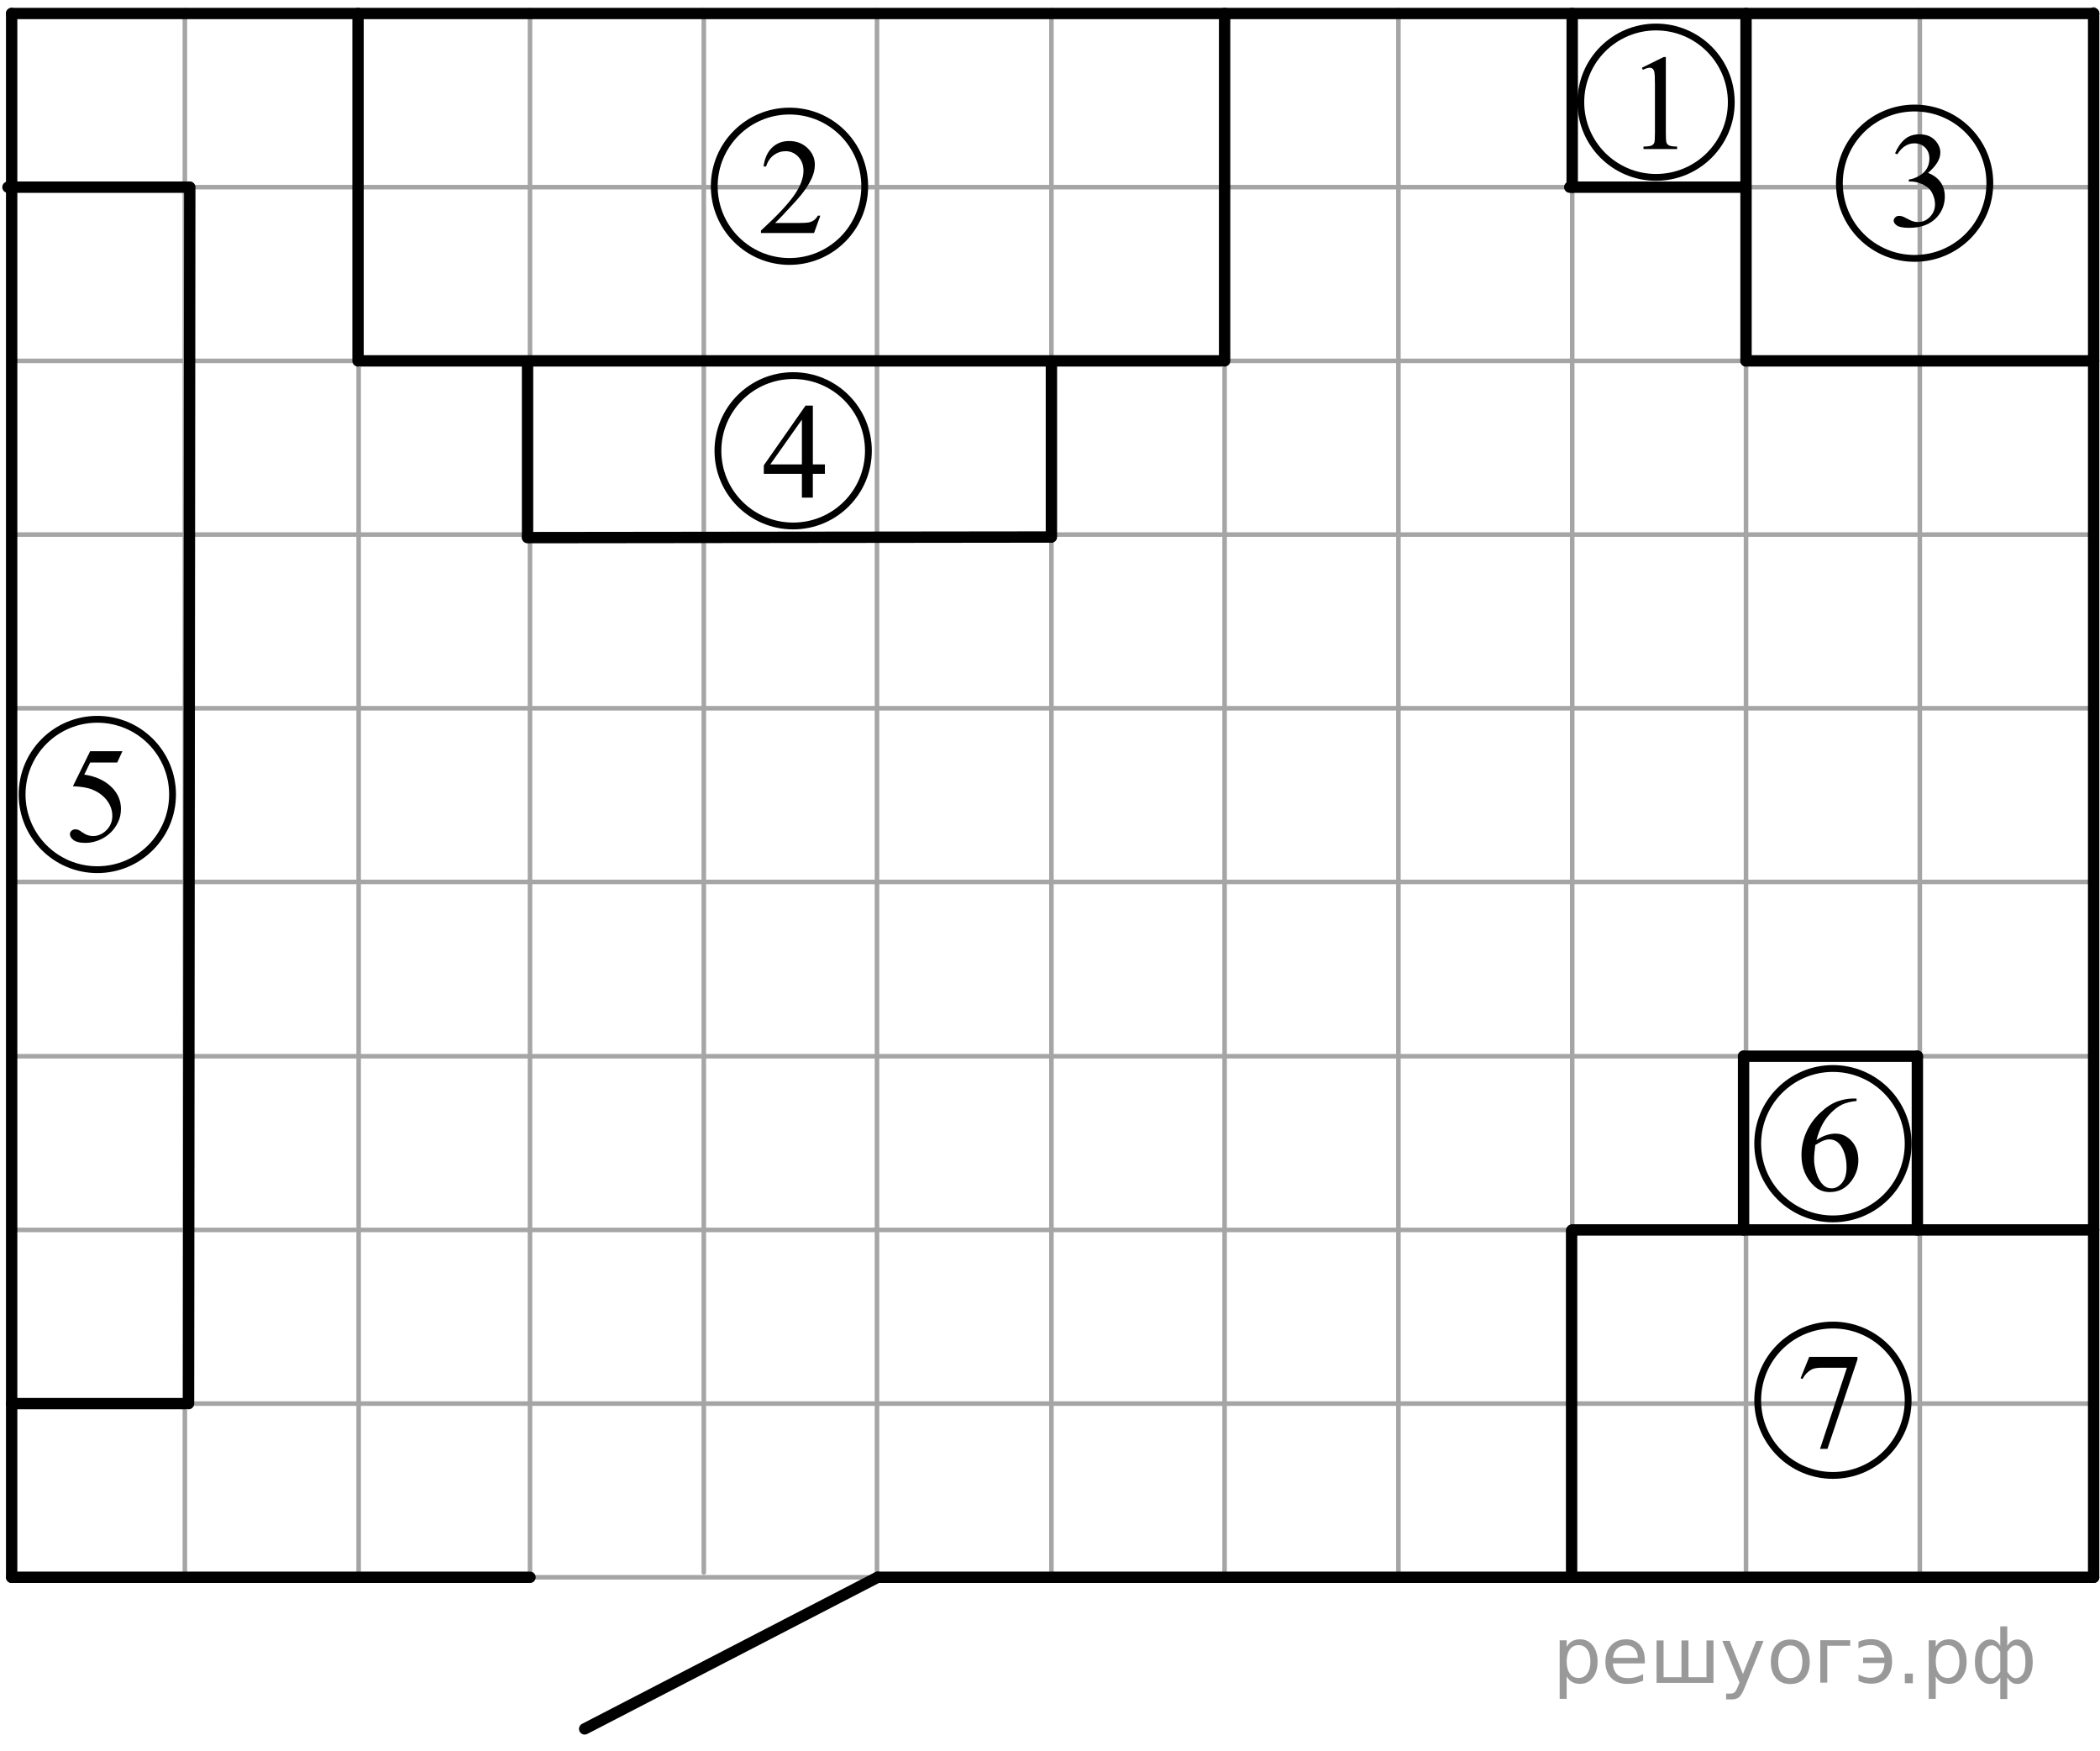 <?xml version="1.0" encoding="utf-8"?>
<!-- Generator: Adobe Illustrator 16.0.0, SVG Export Plug-In . SVG Version: 6.00 Build 0)  -->
<!DOCTYPE svg PUBLIC "-//W3C//DTD SVG 1.1//EN" "http://www.w3.org/Graphics/SVG/1.1/DTD/svg11.dtd">
<svg version="1.1" id="Слой_1" xmlns="http://www.w3.org/2000/svg" xmlns:xlink="http://www.w3.org/1999/xlink" x="0px" y="0px"
	 width="231.022px" height="192.578px" viewBox="-112.851 -198.966 231.022 192.578"
	 enable-background="new -112.851 -198.966 231.022 192.578" xml:space="preserve"><g style="stroke:none;fill:#000;fill-opacity:0.40"><path d="m 59.5,-14.6 v 2.48 h -0.77 v -6.44 h 0.77 v 0.71 q 0.24,-0.42 0.61,-0.62 0.37,-0.20 0.88,-0.20 0.85,0 1.38,0.68 0.53,0.68 0.53,1.77 0,1.10 -0.53,1.77 -0.53,0.68 -1.38,0.68 -0.51,0 -0.88,-0.20 -0.37,-0.20 -0.61,-0.62 z m 2.61,-1.63 q 0,-0.85 -0.35,-1.32 -0.35,-0.48 -0.95,-0.48 -0.61,0 -0.96,0.48 -0.35,0.48 -0.35,1.32 0,0.85 0.35,1.33 0.35,0.48 0.96,0.48 0.61,0 0.95,-0.48 0.35,-0.48 0.35,-1.33 z"/><path d="m 68.1,-16.4 v 0.38 h -3.52 q 0.05,0.79 0.47,1.21 0.43,0.41 1.19,0.41 0.44,0 0.85,-0.11 0.42,-0.11 0.82,-0.33 v 0.72 q -0.41,0.17 -0.85,0.27 -0.43,0.09 -0.88,0.09 -1.12,0 -1.77,-0.65 -0.65,-0.65 -0.65,-1.76 0,-1.15 0.62,-1.82 0.62,-0.68 1.67,-0.68 0.94,0 1.49,0.61 0.55,0.60 0.55,1.65 z m -0.77,-0.23 q -0.01,-0.63 -0.35,-1.00 -0.34,-0.38 -0.91,-0.38 -0.64,0 -1.03,0.36 -0.38,0.36 -0.44,1.02 z"/><path d="m 72.9,-14.5 h 1.98 v -4.05 h 0.77 v 4.67 h -6.26 v -4.67 h 0.77 v 4.05 h 1.97 v -4.05 h 0.77 z"/><path d="m 79.1,-13.4 q -0.33,0.83 -0.63,1.09 -0.31,0.25 -0.82,0.25 h -0.61 v -0.64 h 0.45 q 0.32,0 0.49,-0.15 0.17,-0.15 0.39,-0.71 l 0.14,-0.35 -1.89,-4.59 h 0.81 l 1.46,3.65 1.46,-3.65 h 0.81 z"/><path d="m 84.1,-18.0 q -0.62,0 -0.97,0.48 -0.36,0.48 -0.36,1.32 0,0.84 0.35,1.32 0.36,0.48 0.98,0.48 0.61,0 0.97,-0.48 0.36,-0.48 0.36,-1.32 0,-0.83 -0.36,-1.31 -0.36,-0.49 -0.97,-0.49 z m 0,-0.65 q 1,0 1.57,0.65 0.57,0.65 0.57,1.80 0,1.15 -0.57,1.80 -0.57,0.65 -1.57,0.65 -1.00,0 -1.57,-0.65 -0.57,-0.65 -0.57,-1.80 0,-1.15 0.57,-1.80 0.57,-0.65 1.57,-0.65 z"/><path d="m 87.4,-13.9 v -4.67 h 3.29 v 0.61 h -2.52 v 4.05 z"/><path d="m 91.6,-14.8 q 0.66,0.36 1.31,0.36 0.61,0 1.05,-0.35 0.44,-0.36 0.52,-1.27 h -2.37 v -0.61 h 2.34 q -0.05,-0.44 -0.38,-0.90 -0.33,-0.47 -1.16,-0.47 -0.64,0 -1.31,0.36 v -0.72 q 0.65,-0.29 1.35,-0.29 1.09,0 1.72,0.66 0.63,0.66 0.63,1.79 0,1.12 -0.61,1.79 -0.61,0.66 -1.68,0.66 -0.79,0 -1.40,-0.30 z"/><path d="m 96.7,-14.9 h 0.88 v 1.06 h -0.88 z"/><path d="m 100.1,-14.6 v 2.48 h -0.77 v -6.44 h 0.77 v 0.71 q 0.24,-0.42 0.61,-0.62 0.37,-0.20 0.88,-0.20 0.85,0 1.38,0.68 0.53,0.68 0.53,1.77 0,1.10 -0.53,1.77 -0.53,0.68 -1.38,0.68 -0.51,0 -0.88,-0.20 -0.37,-0.20 -0.61,-0.62 z m 2.61,-1.63 q 0,-0.85 -0.35,-1.32 -0.35,-0.48 -0.95,-0.48 -0.61,0 -0.96,0.48 -0.35,0.48 -0.35,1.32 0,0.85 0.35,1.33 0.35,0.48 0.96,0.48 0.61,0 0.95,-0.48 0.35,-0.48 0.35,-1.33 z"/><path d="m 105.2,-16.2 q 0,0.98 0.30,1.40 0.30,0.41 0.82,0.41 0.41,0 0.88,-0.70 v -2.22 q -0.47,-0.70 -0.88,-0.70 -0.51,0 -0.82,0.42 -0.30,0.41 -0.30,1.39 z m 2,4.10 v -2.37 q -0.24,0.39 -0.51,0.55 -0.27,0.16 -0.62,0.16 -0.70,0 -1.18,-0.64 -0.48,-0.65 -0.48,-1.79 0,-1.15 0.48,-1.80 0.49,-0.66 1.18,-0.66 0.35,0 0.62,0.16 0.28,0.16 0.51,0.55 v -2.15 h 0.77 v 2.15 q 0.24,-0.39 0.51,-0.55 0.28,-0.16 0.62,-0.16 0.70,0 1.18,0.66 0.49,0.66 0.49,1.80 0,1.15 -0.49,1.79 -0.48,0.64 -1.18,0.64 -0.35,0 -0.62,-0.16 -0.27,-0.16 -0.51,-0.55 v 2.37 z m 2.77,-4.10 q 0,-0.98 -0.30,-1.39 -0.30,-0.42 -0.81,-0.42 -0.41,0 -0.88,0.70 v 2.22 q 0.47,0.70 0.88,0.70 0.51,0 0.81,-0.41 0.30,-0.42 0.30,-1.40 z"/></g>
<g>
	<g>
		<defs>
			<line id="SVGID_1_" x1="-112.851" y1="-25.492" x2="-112.851" y2="-198.966"/>
		</defs>
		<clipPath id="SVGID_2_">
			<use xlink:href="#SVGID_1_"  overflow="visible"/>
		</clipPath>
	</g>
	<g>
		<defs>
			<line id="SVGID_3_" x1="-112.851" y1="-25.492" x2="-112.851" y2="-198.966"/>
		</defs>
		<clipPath id="SVGID_4_">
			<use xlink:href="#SVGID_3_"  overflow="visible"/>
		</clipPath>
		<path clip-path="url(#SVGID_4_)" fill="none" d="M195.236-25.492"/>
	</g>
</g>
<line fill="none" stroke="#BFBFBF" stroke-width="0.75" stroke-linecap="round" stroke-linejoin="round" stroke-miterlimit="8" x1="59.84" y1="-197.481" x2="78.96" y2="-197.481"/>
<line fill="none" stroke="#BFBFBF" stroke-width="0.75" stroke-linecap="round" stroke-linejoin="round" stroke-miterlimit="8" x1="59.84" y1="-178.379" x2="59.84" y2="-197.481"/>
<line fill="none" stroke="#BFBFBF" stroke-width="0.75" stroke-linecap="round" stroke-linejoin="round" stroke-miterlimit="8" x1="-73.463" y1="-197.481" x2="-54.343" y2="-197.481"/>
<line fill="none" stroke="#A5A5A5" stroke-width="0.5" stroke-linecap="round" stroke-linejoin="round" stroke-miterlimit="8" x1="-92.515" y1="-26.018" x2="-92.515" y2="-197.855"/>
<line fill="none" stroke="#BFBFBF" stroke-width="0.75" stroke-linecap="round" stroke-linejoin="round" stroke-miterlimit="8" x1="-54.343" y1="-197.481" x2="-35.222" y2="-197.481"/>
<line fill="none" stroke="#A5A5A5" stroke-width="0.5" stroke-linecap="round" stroke-linejoin="round" stroke-miterlimit="8" x1="-73.395" y1="-26.018" x2="-73.395" y2="-197.855"/>
<line fill="none" stroke="#BFBFBF" stroke-width="0.75" stroke-linecap="round" stroke-linejoin="round" stroke-miterlimit="8" x1="-35.492" y1="-197.481" x2="-16.372" y2="-197.481"/>
<line fill="none" stroke="#A5A5A5" stroke-width="0.5" stroke-linecap="round" stroke-linejoin="round" stroke-miterlimit="8" x1="-54.545" y1="-26.018" x2="-54.545" y2="-197.855"/>
<line fill="none" stroke="#BFBFBF" stroke-width="0.75" stroke-linecap="round" stroke-linejoin="round" stroke-miterlimit="8" x1="-16.372" y1="-197.481" x2="2.749" y2="-197.481"/>
<line fill="none" stroke="#A5A5A5" stroke-width="0.5" stroke-linecap="round" stroke-linejoin="round" stroke-miterlimit="8" x1="-35.425" y1="-26.018" x2="-35.425" y2="-197.855"/>
<line fill="none" stroke="#BFBFBF" stroke-width="0.75" stroke-linecap="round" stroke-linejoin="round" stroke-miterlimit="8" x1="2.749" y1="-197.481" x2="21.869" y2="-197.481"/>
<line fill="none" stroke="#A5A5A5" stroke-width="0.5" stroke-linecap="round" stroke-linejoin="round" stroke-miterlimit="8" x1="-16.372" y1="-26.018" x2="-16.372" y2="-197.855"/>
<line fill="none" stroke="#BFBFBF" stroke-width="0.75" stroke-linecap="round" stroke-linejoin="round" stroke-miterlimit="8" x1="2.816" y1="-197.481" x2="21.937" y2="-197.481"/>
<line fill="none" stroke="#A5A5A5" stroke-width="0.5" stroke-linecap="round" stroke-linejoin="round" stroke-miterlimit="8" x1="2.816" y1="-26.018" x2="2.816" y2="-197.855"/>
<line fill="none" stroke="#BFBFBF" stroke-width="0.75" stroke-linecap="round" stroke-linejoin="round" stroke-miterlimit="8" x1="21.869" y1="-197.481" x2="40.99" y2="-197.481"/>
<line fill="none" stroke="#A5A5A5" stroke-width="0.5" stroke-linecap="round" stroke-linejoin="round" stroke-miterlimit="8" x1="21.869" y1="-26.018" x2="21.869" y2="-197.855"/>
<line fill="none" stroke="#BFBFBF" stroke-width="0.75" stroke-linecap="round" stroke-linejoin="round" stroke-miterlimit="8" x1="40.99" y1="-197.481" x2="60.11" y2="-197.481"/>
<line fill="none" stroke="#A5A5A5" stroke-width="0.5" stroke-linecap="round" stroke-linejoin="round" stroke-miterlimit="8" x1="40.99" y1="-26.018" x2="40.99" y2="-197.855"/>
<line fill="none" stroke="#BFBFBF" stroke-width="0.75" stroke-linecap="round" stroke-linejoin="round" stroke-miterlimit="8" x1="60.11" y1="-197.481" x2="79.23" y2="-197.481"/>
<line fill="none" stroke="#A5A5A5" stroke-width="0.5" stroke-linecap="round" stroke-linejoin="round" stroke-miterlimit="8" x1="60.11" y1="-26.018" x2="60.11" y2="-197.855"/>
<line fill="none" stroke="#BFBFBF" stroke-width="0.75" stroke-linecap="round" stroke-linejoin="round" stroke-miterlimit="8" x1="79.23" y1="-197.481" x2="98.35" y2="-197.481"/>
<line fill="none" stroke="#A5A5A5" stroke-width="0.5" stroke-linecap="round" stroke-linejoin="round" stroke-miterlimit="8" x1="79.23" y1="-26.018" x2="79.23" y2="-197.855"/>
<line fill="none" stroke="#BFBFBF" stroke-width="0.75" stroke-linecap="round" stroke-linejoin="round" stroke-miterlimit="8" x1="98.35" y1="-197.481" x2="117.471" y2="-197.481"/>
<line fill="none" stroke="#A5A5A5" stroke-width="0.5" stroke-linecap="round" stroke-linejoin="round" stroke-miterlimit="8" x1="98.35" y1="-26.018" x2="98.35" y2="-197.855"/>
<path fill="none" stroke="#BFBFBF" stroke-width="0.75" stroke-linecap="round" stroke-linejoin="round" stroke-miterlimit="8" d="
	M117.471-197.481"/>
<line fill="none" stroke="#BFBFBF" stroke-width="0.75" stroke-linecap="round" stroke-linejoin="round" stroke-miterlimit="8" x1="117.471" y1="-26.018" x2="117.471" y2="-197.855"/>
<path fill="none" stroke="#BFBFBF" stroke-width="0.75" stroke-linecap="round" stroke-linejoin="round" stroke-miterlimit="8" d="
	M84.993,32.154"/>
<path fill="none" stroke="#BFBFBF" stroke-width="0.75" stroke-linecap="round" stroke-linejoin="round" stroke-miterlimit="8" d="
	M101.28,32.154"/>
<path fill="none" stroke="#BFBFBF" stroke-width="0.75" stroke-linecap="round" stroke-linejoin="round" stroke-miterlimit="8" d="
	M193.884,32.154"/>
<line fill="none" stroke="#A5A5A5" stroke-width="0.5" stroke-linecap="round" stroke-linejoin="round" stroke-miterlimit="8" x1="-111.635" y1="-178.379" x2="117.746" y2="-178.379"/>
<line fill="none" stroke="#A5A5A5" stroke-width="0.5" stroke-linecap="round" stroke-linejoin="round" stroke-miterlimit="8" x1="-111.585" y1="-159.276" x2="117.797" y2="-159.276"/>
<line fill="none" stroke="#BFBFBF" stroke-width="0.75" stroke-linecap="round" stroke-linejoin="round" stroke-miterlimit="8" x1="-111.635" y1="-140.174" x2="-111.635" y2="-159.276"/>
<line fill="none" stroke="#A5A5A5" stroke-width="0.5" stroke-linecap="round" stroke-linejoin="round" stroke-miterlimit="8" x1="-111.635" y1="-140.174" x2="117.746" y2="-140.174"/>
<line fill="none" stroke="#BFBFBF" stroke-width="0.75" stroke-linecap="round" stroke-linejoin="round" stroke-miterlimit="8" x1="-111.568" y1="-121.071" x2="-111.568" y2="-140.174"/>
<line fill="none" stroke="#A5A5A5" stroke-width="0.5" stroke-linecap="round" stroke-linejoin="round" stroke-miterlimit="8" x1="-111.585" y1="-121.071" x2="117.797" y2="-121.071"/>
<line fill="none" stroke="#BFBFBF" stroke-width="0.75" stroke-linecap="round" stroke-linejoin="round" stroke-miterlimit="8" x1="-111.635" y1="-101.969" x2="-111.635" y2="-121.071"/>
<line fill="none" stroke="#A5A5A5" stroke-width="0.5" stroke-linecap="round" stroke-linejoin="round" stroke-miterlimit="8" x1="-111.635" y1="-101.969" x2="117.746" y2="-101.969"/>
<line fill="none" stroke="#BFBFBF" stroke-width="0.75" stroke-linecap="round" stroke-linejoin="round" stroke-miterlimit="8" x1="-111.635" y1="-82.799" x2="-111.635" y2="-101.901"/>
<line fill="none" stroke="#A5A5A5" stroke-width="0.5" stroke-linecap="round" stroke-linejoin="round" stroke-miterlimit="8" x1="-111.585" y1="-82.799" x2="117.797" y2="-82.799"/>
<line fill="none" stroke="#BFBFBF" stroke-width="0.75" stroke-linecap="round" stroke-linejoin="round" stroke-miterlimit="8" x1="-111.635" y1="-102.441" x2="-111.635" y2="-121.544"/>
<line fill="none" stroke="#A5A5A5" stroke-width="0.5" stroke-linecap="round" stroke-linejoin="round" stroke-miterlimit="8" x1="-111.585" y1="-63.696" x2="117.797" y2="-63.696"/>
<line fill="none" stroke="#BFBFBF" stroke-width="0.75" stroke-linecap="round" stroke-linejoin="round" stroke-miterlimit="8" x1="-111.568" y1="-44.594" x2="-111.568" y2="-63.696"/>
<line fill="none" stroke="#A5A5A5" stroke-width="0.5" stroke-linecap="round" stroke-linejoin="round" stroke-miterlimit="8" x1="-111.585" y1="-44.594" x2="117.797" y2="-44.594"/>
<line fill="none" stroke="#BFBFBF" stroke-width="0.75" stroke-linecap="round" stroke-linejoin="round" stroke-miterlimit="8" x1="-111.635" y1="-25.492" x2="-111.635" y2="-44.594"/>
<line fill="none" stroke="#A5A5A5" stroke-width="0.5" stroke-linecap="round" stroke-linejoin="round" stroke-miterlimit="8" x1="-111.635" y1="-25.492" x2="117.746" y2="-25.492"/>
<path fill="none" stroke="#BFBFBF" stroke-width="0.75" stroke-linecap="round" stroke-linejoin="round" stroke-miterlimit="8" d="
	M194.087-6.388"/>
<path fill="none" stroke="#BFBFBF" stroke-width="0.75" stroke-linecap="round" stroke-linejoin="round" stroke-miterlimit="8" d="
	M-111.568-6.388"/>
<line fill="none" stroke="#BFBFBF" stroke-width="0.75" stroke-linecap="round" stroke-linejoin="round" stroke-miterlimit="8" x1="-111.568" y1="-40.616" x2="-111.568" y2="-54.91"/>
<path fill="none" stroke="#BFBFBF" stroke-width="0.75" stroke-linecap="round" stroke-linejoin="round" stroke-miterlimit="8" d="
	M194.087,12.646"/>
<path fill="none" stroke="#BFBFBF" stroke-width="0.75" stroke-linecap="round" stroke-linejoin="round" stroke-miterlimit="8" d="
	M-111.568-40.616"/>
<line fill="none" stroke="#BFBFBF" stroke-width="0.75" stroke-linecap="round" stroke-linejoin="round" stroke-miterlimit="8" x1="-111.568" y1="-26.321" x2="-111.568" y2="-40.616"/>
<path fill="none" stroke="#BFBFBF" stroke-width="0.75" stroke-linecap="round" stroke-linejoin="round" stroke-miterlimit="8" d="
	M194.087,31.749"/>
<line fill="none" stroke="#000000" stroke-width="1.25" stroke-linecap="round" stroke-linejoin="round" stroke-miterlimit="8" x1="-111.568" y1="-197.481" x2="117.471" y2="-197.481"/>
<line fill="none" stroke="#000000" stroke-width="1.25" stroke-linecap="round" stroke-linejoin="round" stroke-miterlimit="8" x1="-111.568" y1="-197.481" x2="-111.568" y2="-25.492"/>
<line fill="none" stroke="#000000" stroke-width="1.25" stroke-linecap="round" stroke-linejoin="round" stroke-miterlimit="8" x1="-111.568" y1="-25.492" x2="-54.545" y2="-25.492"/>
<line fill="none" stroke="#000000" stroke-width="1.25" stroke-linecap="round" stroke-linejoin="round" stroke-miterlimit="8" x1="117.471" y1="-25.492" x2="117.471" y2="-197.481"/>
<line fill="none" stroke="#000000" stroke-width="1.25" stroke-linecap="round" stroke-linejoin="round" stroke-miterlimit="8" x1="-73.463" y1="-197.481" x2="-73.463" y2="-159.276"/>
<line fill="none" stroke="#000000" stroke-width="1.25" stroke-linecap="round" stroke-linejoin="round" stroke-miterlimit="8" x1="-73.056" y1="-159.276" x2="21.463" y2="-159.276"/>
<line fill="none" stroke="#000000" stroke-width="1.25" stroke-linecap="round" stroke-linejoin="round" stroke-miterlimit="8" x1="21.869" y1="-159.276" x2="21.869" y2="-197.481"/>
<line fill="none" stroke="#000000" stroke-width="1.25" stroke-linecap="round" stroke-linejoin="round" stroke-miterlimit="8" x1="78.96" y1="-178.379" x2="59.84" y2="-178.379"/>
<line fill="none" stroke="#000000" stroke-width="1.25" stroke-linecap="round" stroke-linejoin="round" stroke-miterlimit="8" x1="117.471" y1="-63.696" x2="60.11" y2="-63.696"/>
<line fill="none" stroke="#000000" stroke-width="1.25" stroke-linecap="round" stroke-linejoin="round" stroke-miterlimit="8" x1="78.96" y1="-82.799" x2="98.08" y2="-82.799"/>
<line fill="none" stroke="#000000" stroke-width="1.25" stroke-linecap="round" stroke-linejoin="round" stroke-miterlimit="8" x1="78.96" y1="-82.799" x2="78.96" y2="-63.696"/>
<line fill="none" stroke="#000000" stroke-width="1.25" stroke-linecap="round" stroke-linejoin="round" stroke-miterlimit="8" x1="117.471" y1="-25.492" x2="-16.304" y2="-25.492"/>
<line fill="none" stroke="#000000" stroke-width="1.25" stroke-linecap="round" stroke-linejoin="round" stroke-miterlimit="8" x1="-16.304" y1="-25.492" x2="-48.531" y2="-8.818"/>
<line fill="none" stroke="#000000" stroke-width="1.25" stroke-linecap="round" stroke-linejoin="round" stroke-miterlimit="8" x1="-92.515" y1="-44.594" x2="-111.568" y2="-44.594"/>
<line fill="none" stroke="#000000" stroke-width="1.25" stroke-linecap="round" stroke-linejoin="round" stroke-miterlimit="8" x1="-92.11" y1="-44.594" x2="-91.974" y2="-178.379"/>
<line fill="none" stroke="#000000" stroke-width="1.25" stroke-linecap="round" stroke-linejoin="round" stroke-miterlimit="8" x1="-92.043" y1="-178.379" x2="-111.973" y2="-178.379"/>
<line fill="none" stroke="#000000" stroke-width="1.25" stroke-linecap="round" stroke-linejoin="round" stroke-miterlimit="8" x1="79.23" y1="-159.276" x2="79.23" y2="-197.481"/>
<line fill="none" stroke="#000000" stroke-width="1.25" stroke-linecap="round" stroke-linejoin="round" stroke-miterlimit="8" x1="79.23" y1="-159.276" x2="117.471" y2="-159.276"/>
<line fill="none" stroke="#000000" stroke-width="1.25" stroke-linecap="round" stroke-linejoin="round" stroke-miterlimit="8" x1="2.816" y1="-159.006" x2="2.816" y2="-139.903"/>
<line fill="none" stroke="#000000" stroke-width="1.25" stroke-linecap="round" stroke-linejoin="round" stroke-miterlimit="8" x1="2.749" y1="-139.903" x2="-54.815" y2="-139.836"/>
<line fill="none" stroke="#000000" stroke-width="1.25" stroke-linecap="round" stroke-linejoin="round" stroke-miterlimit="8" x1="-54.815" y1="-139.903" x2="-54.815" y2="-159.006"/>
<path fill="none" stroke="#000000" stroke-width="0.75" stroke-linecap="round" stroke-linejoin="round" stroke-miterlimit="8" d="
	M69.332-195.996c-4.57,0-8.276,3.701-8.276,8.269c0,4.566,3.706,8.269,8.276,8.269s8.276-3.702,8.276-8.269
	C77.609-192.295,73.903-195.996,69.332-195.996L69.332-195.996z"/>
<g>
	<g>
		<defs>
			<rect id="SVGID_5_" x="65.191" y="-196.185" width="9.458" height="16.335"/>
		</defs>
		<clipPath id="SVGID_6_">
			<use xlink:href="#SVGID_5_"  overflow="visible"/>
		</clipPath>
		<g clip-path="url(#SVGID_6_)">
			<path d="M67.774-191.515l2.396-1.178h0.239v8.372c0,0.556,0.023,0.901,0.069,1.038c0.046,0.137,0.142,0.241,0.286,0.314
				c0.146,0.073,0.439,0.114,0.886,0.124v0.271h-3.701v-0.271c0.464-0.01,0.765-0.05,0.899-0.12
				c0.136-0.071,0.229-0.166,0.282-0.285c0.055-0.12,0.08-0.477,0.08-1.071v-5.353c0-0.721-0.023-1.184-0.071-1.389
				c-0.034-0.156-0.097-0.271-0.187-0.344c-0.09-0.073-0.197-0.109-0.323-0.109c-0.179,0-0.428,0.075-0.747,0.227L67.774-191.515z"
				/>
		</g>
	</g>
</g>
<path fill="none" stroke="#000000" stroke-width="0.75" stroke-linecap="round" stroke-linejoin="round" stroke-miterlimit="8" d="
	M-26-186.749c-4.57,0-8.275,3.702-8.275,8.269s3.705,8.27,8.275,8.27c4.572,0,8.277-3.702,8.277-8.27
	C-17.722-183.047-21.427-186.749-26-186.749L-26-186.749z"/>
<g>
	<g>
		<defs>
			<rect id="SVGID_7_" x="-31.966" y="-186.938" width="12.23" height="16.336"/>
		</defs>
		<clipPath id="SVGID_8_">
			<use xlink:href="#SVGID_7_"  overflow="visible"/>
		</clipPath>
		<g clip-path="url(#SVGID_8_)">
			<path d="M-22.607-175.244l-0.693,1.908h-5.838v-0.271c1.717-1.569,2.926-2.852,3.627-3.846c0.7-0.994,1.051-1.903,1.051-2.727
				c0-0.629-0.191-1.146-0.576-1.551c-0.385-0.404-0.845-0.606-1.38-0.606c-0.485,0-0.923,0.143-1.31,0.428
				c-0.387,0.285-0.673,0.703-0.857,1.254h-0.271c0.122-0.901,0.435-1.594,0.938-2.076c0.504-0.483,1.133-0.725,1.888-0.725
				c0.803,0,1.473,0.259,2.011,0.775c0.537,0.517,0.807,1.126,0.807,1.828c0,0.502-0.117,1.004-0.351,1.506
				c-0.36,0.79-0.944,1.626-1.751,2.508c-1.212,1.326-1.97,2.125-2.271,2.398H-25c0.525,0,0.895-0.02,1.105-0.059
				s0.401-0.118,0.573-0.237c0.17-0.12,0.317-0.289,0.444-0.509h0.271V-175.244z"/>
		</g>
	</g>
</g>
<path fill="none" stroke="#000000" stroke-width="0.75" stroke-linecap="round" stroke-linejoin="round" stroke-miterlimit="8" d="
	M-25.594-157.656c-4.572,0-8.277,3.701-8.277,8.269c0,4.568,3.705,8.27,8.277,8.27c4.571,0,8.276-3.702,8.276-8.27
	C-17.318-153.955-21.022-157.656-25.594-157.656L-25.594-157.656z"/>
<g>
	<g>
		<defs>
			<rect id="SVGID_9_" x="-31.56" y="-157.844" width="12.229" height="16.334"/>
		</defs>
		<clipPath id="SVGID_10_">
			<use xlink:href="#SVGID_9_"  overflow="visible"/>
		</clipPath>
		<g clip-path="url(#SVGID_10_)">
			<path d="M-22.103-147.891v1.038h-1.328v2.617h-1.204v-2.617h-4.189v-0.936l4.592-6.566h0.803v6.464H-22.103z M-24.635-147.891
				v-4.921l-3.475,4.921H-24.635z"/>
		</g>
	</g>
</g>
<path fill="none" stroke="#000000" stroke-width="0.75" stroke-linecap="round" stroke-linejoin="round" stroke-miterlimit="8" d="
	M97.776-187.086c-4.571,0-8.275,3.701-8.275,8.269s3.704,8.269,8.275,8.269c4.572,0,8.276-3.701,8.276-8.269
	S102.348-187.086,97.776-187.086L97.776-187.086z"/>
<g>
	<g>
		<defs>
			<rect id="SVGID_11_" x="92.823" y="-187.68" width="12.23" height="17.685"/>
		</defs>
		<clipPath id="SVGID_12_">
			<use xlink:href="#SVGID_11_"  overflow="visible"/>
		</clipPath>
		<g clip-path="url(#SVGID_12_)">
			<path d="M95.626-182.106c0.282-0.667,0.64-1.183,1.069-1.546c0.431-0.362,0.967-0.544,1.609-0.544c0.793,0,1.4,0.258,1.823,0.774
				c0.321,0.385,0.481,0.797,0.481,1.235c0,0.721-0.452,1.466-1.357,2.235c0.608,0.239,1.068,0.58,1.38,1.023
				c0.313,0.443,0.468,0.964,0.468,1.563c0,0.857-0.272,1.6-0.817,2.229c-0.71,0.818-1.739,1.228-3.087,1.228
				c-0.667,0-1.12-0.083-1.361-0.249c-0.239-0.165-0.36-0.343-0.36-0.533c0-0.141,0.058-0.266,0.172-0.372
				c0.113-0.107,0.252-0.161,0.412-0.161c0.122,0,0.246,0.02,0.372,0.059c0.083,0.024,0.271,0.113,0.563,0.267
				s0.493,0.245,0.605,0.274c0.18,0.054,0.372,0.08,0.575,0.08c0.497,0,0.93-0.192,1.297-0.577c0.366-0.385,0.551-0.841,0.551-1.366
				c0-0.385-0.085-0.761-0.255-1.126c-0.127-0.272-0.267-0.479-0.416-0.621c-0.21-0.194-0.497-0.371-0.861-0.529
				c-0.365-0.158-0.737-0.237-1.117-0.237h-0.232v-0.22c0.385-0.048,0.771-0.188,1.156-0.416c0.388-0.229,0.667-0.504,0.844-0.826
				c0.175-0.321,0.263-0.674,0.263-1.06c0-0.501-0.157-0.906-0.471-1.216c-0.314-0.31-0.704-0.464-1.173-0.464
				c-0.754,0-1.384,0.404-1.89,1.213L95.626-182.106z"/>
		</g>
	</g>
</g>
<path fill="none" stroke="#000000" stroke-width="0.75" stroke-linecap="round" stroke-linejoin="round" stroke-miterlimit="8" d="
	M-102.143-119.856c-4.57,0-8.275,3.702-8.275,8.27c0,4.566,3.705,8.269,8.275,8.269c4.571,0,8.275-3.702,8.275-8.269
	C-93.867-116.154-97.572-119.856-102.143-119.856L-102.143-119.856z"/>
<g>
	<g>
		<defs>
			<rect id="SVGID_13_" x="-107.906" y="-120.045" width="12.229" height="17.685"/>
		</defs>
		<clipPath id="SVGID_14_">
			<use xlink:href="#SVGID_13_"  overflow="visible"/>
		</clipPath>
		<g clip-path="url(#SVGID_14_)">
			<path d="M-99.385-116.344l-0.568,1.241h-2.979l-0.649,1.33c1.29,0.19,2.313,0.67,3.065,1.439
				c0.646,0.663,0.971,1.442,0.971,2.338c0,0.521-0.104,1.004-0.316,1.447c-0.213,0.443-0.479,0.82-0.8,1.133
				c-0.32,0.312-0.679,0.563-1.072,0.752c-0.561,0.269-1.135,0.402-1.724,0.402c-0.594,0-1.024-0.102-1.295-0.304
				c-0.271-0.202-0.405-0.425-0.405-0.668c0-0.137,0.057-0.257,0.169-0.362c0.111-0.104,0.253-0.157,0.423-0.157
				c0.127,0,0.236,0.02,0.332,0.059c0.096,0.039,0.257,0.139,0.484,0.3c0.365,0.254,0.735,0.38,1.109,0.38
				c0.569,0,1.069-0.216,1.5-0.646c0.431-0.43,0.646-0.956,0.646-1.574c0-0.6-0.191-1.158-0.576-1.678
				c-0.385-0.519-0.915-0.919-1.592-1.201c-0.529-0.22-1.253-0.346-2.168-0.38l1.897-3.851H-99.385z"/>
		</g>
	</g>
</g>
<path fill="none" stroke="#000000" stroke-width="0.75" stroke-linecap="round" stroke-linejoin="round" stroke-miterlimit="8" d="
	M88.789-53.234c-4.569,0-8.274,3.702-8.274,8.27c0,4.566,3.705,8.269,8.274,8.269c4.572,0,8.277-3.702,8.277-8.269
	C97.067-49.532,93.362-53.234,88.789-53.234L88.789-53.234z"/>
<g>
	<g>
		<defs>
			<rect id="SVGID_15_" x="82.419" y="-53.423" width="12.23" height="17.685"/>
		</defs>
		<clipPath id="SVGID_16_">
			<use xlink:href="#SVGID_15_"  overflow="visible"/>
		</clipPath>
		<g clip-path="url(#SVGID_16_)">
			<path d="M86.182-49.729h5.306v0.277l-3.299,9.835h-0.817l2.956-8.922h-2.722c-0.551,0-0.942,0.065-1.176,0.197
				c-0.408,0.225-0.736,0.57-0.985,1.038l-0.211-0.081L86.182-49.729z"/>
		</g>
	</g>
</g>
<path fill="none" stroke="#000000" stroke-width="0.75" stroke-linecap="round" stroke-linejoin="round" stroke-miterlimit="8" d="
	M88.789-81.449c-4.569,0-8.274,3.703-8.274,8.27c0,4.567,3.705,8.269,8.274,8.269c4.572,0,8.277-3.701,8.277-8.269
	C97.067-77.746,93.362-81.449,88.789-81.449L88.789-81.449z"/>
<g>
	<g>
		<defs>
			<rect id="SVGID_17_" x="82.419" y="-81.637" width="12.23" height="17.685"/>
		</defs>
		<clipPath id="SVGID_18_">
			<use xlink:href="#SVGID_17_"  overflow="visible"/>
		</clipPath>
		<g clip-path="url(#SVGID_18_)">
			<path d="M91.389-78.147v0.271c-0.643,0.063-1.166,0.191-1.572,0.384c-0.406,0.193-0.809,0.485-1.204,0.88
				c-0.397,0.395-0.726,0.835-0.985,1.319c-0.261,0.484-0.479,1.061-0.652,1.728c0.699-0.482,1.402-0.723,2.108-0.723
				c0.676,0,1.263,0.272,1.759,0.818c0.496,0.545,0.744,1.247,0.744,2.104c0,0.828-0.251,1.584-0.752,2.266
				c-0.604,0.828-1.4,1.242-2.394,1.242c-0.677,0-1.251-0.225-1.724-0.673c-0.924-0.871-1.387-2.002-1.387-3.39
				c0-0.887,0.178-1.729,0.533-2.528c0.355-0.799,0.862-1.508,1.521-2.126c0.658-0.619,1.29-1.035,1.894-1.25
				c0.604-0.214,1.166-0.321,1.687-0.321L91.389-78.147L91.389-78.147z M86.85-73.033c-0.088,0.658-0.133,1.189-0.133,1.594
				c0,0.467,0.088,0.975,0.261,1.523c0.172,0.548,0.429,0.982,0.77,1.304c0.248,0.229,0.55,0.344,0.905,0.344
				c0.423,0,0.801-0.2,1.135-0.6c0.333-0.399,0.5-0.969,0.5-1.71c0-0.832-0.166-1.554-0.496-2.162
				c-0.331-0.609-0.801-0.913-1.409-0.913c-0.185,0-0.383,0.038-0.595,0.116S87.263-73.291,86.85-73.033z"/>
		</g>
	</g>
</g>
<line fill="none" stroke="#000000" stroke-width="1.25" stroke-linecap="round" stroke-linejoin="round" stroke-miterlimit="8" x1="60.11" y1="-178.379" x2="60.11" y2="-197.481"/>
<line fill="none" stroke="#000000" stroke-width="1.25" stroke-linecap="round" stroke-linejoin="round" stroke-miterlimit="8" x1="98.08" y1="-82.799" x2="98.08" y2="-63.696"/>
<line fill="none" stroke="#000000" stroke-width="1.25" stroke-linecap="round" stroke-linejoin="round" stroke-miterlimit="8" x1="60.042" y1="-63.629" x2="60.042" y2="-25.492"/>
</svg>

<!--File created and owned by https://sdamgia.ru. Copying is prohibited. All rights reserved.-->
